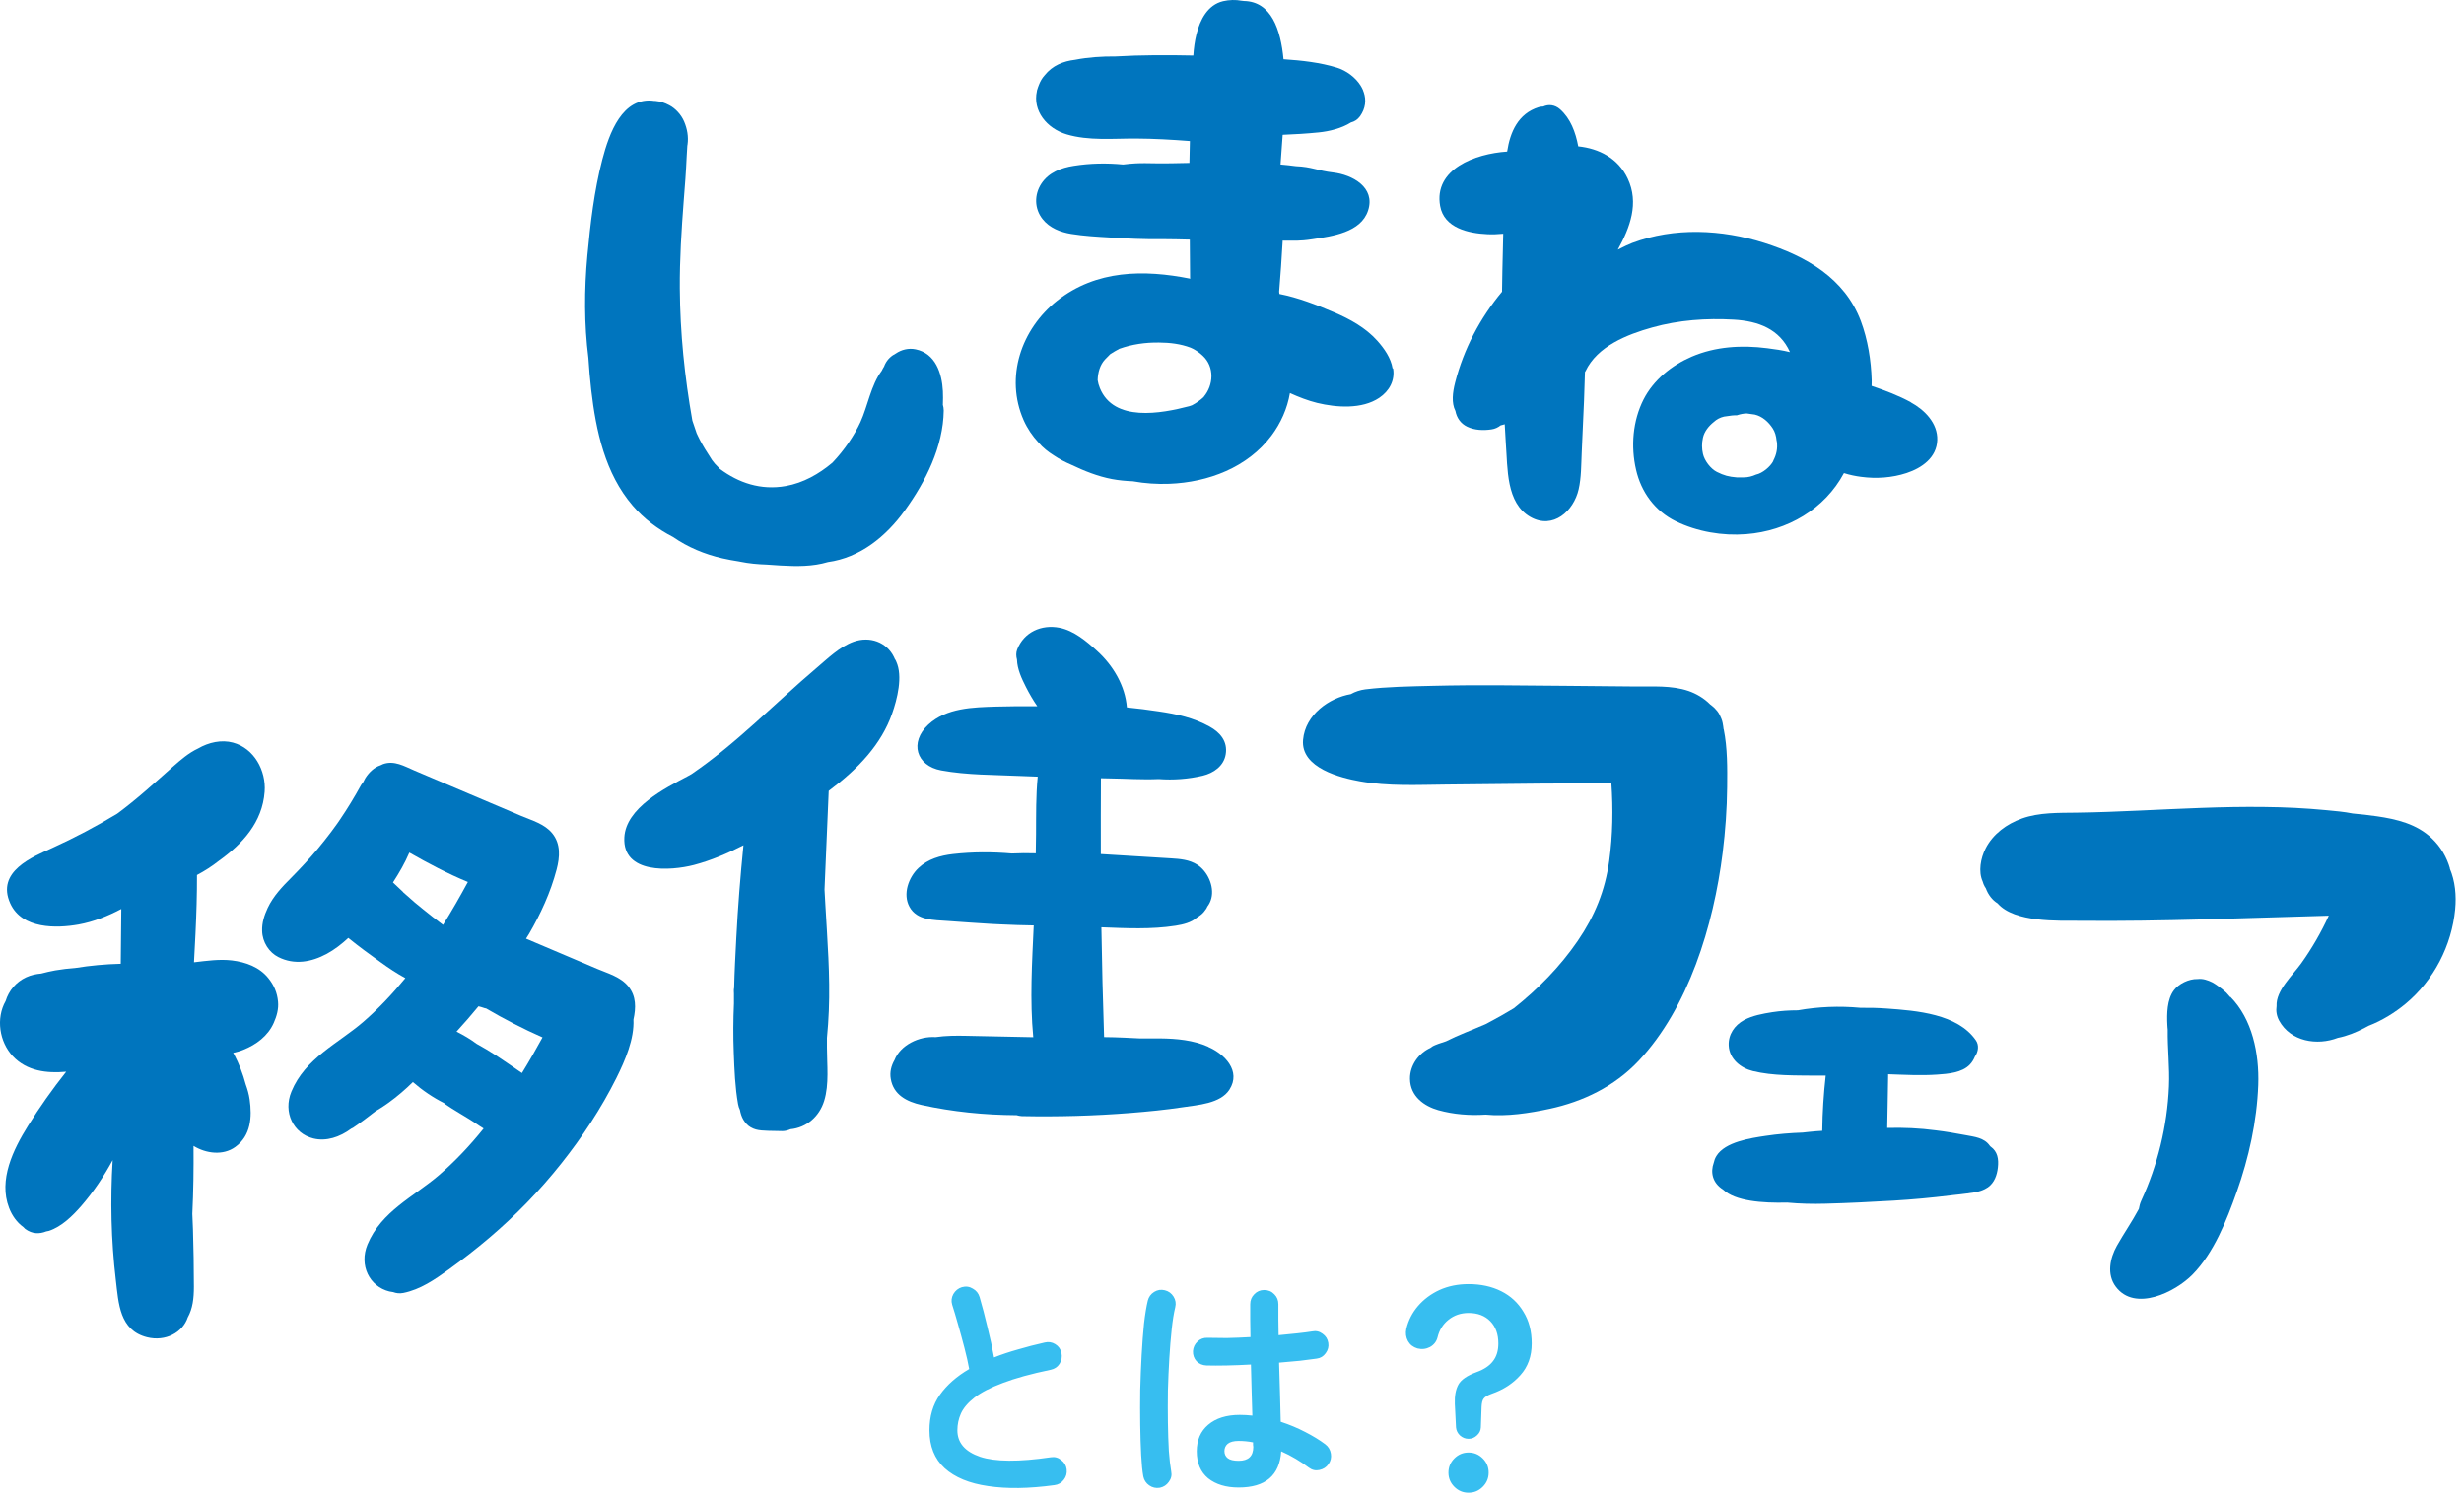 <svg width="250" height="152" viewBox="0 0 250 152" fill="none" xmlns="http://www.w3.org/2000/svg">
<path d="M106.976 150.696C104.4 151.048 102.16 151.08 100.256 150.792C98.352 150.52 96.88 149.912 95.84 148.968C94.816 148.024 94.304 146.744 94.304 145.128C94.304 143.72 94.656 142.52 95.36 141.528C96.08 140.52 97.072 139.648 98.336 138.912C98.224 138.288 98.064 137.576 97.856 136.776C97.648 135.976 97.432 135.184 97.208 134.4C96.984 133.6 96.784 132.928 96.608 132.384C96.496 132.016 96.536 131.656 96.728 131.304C96.936 130.952 97.224 130.72 97.592 130.608C97.992 130.496 98.36 130.544 98.696 130.752C99.048 130.944 99.28 131.232 99.392 131.616C99.664 132.544 99.928 133.552 100.184 134.64C100.456 135.712 100.68 136.744 100.856 137.736C101.624 137.432 102.44 137.16 103.304 136.92C104.168 136.664 105.064 136.432 105.992 136.224C106.376 136.128 106.736 136.184 107.072 136.392C107.408 136.6 107.616 136.896 107.696 137.28C107.776 137.68 107.712 138.048 107.504 138.384C107.296 138.704 107 138.904 106.616 138.984C104.616 139.4 102.992 139.848 101.744 140.328C100.496 140.792 99.536 141.288 98.864 141.816C98.208 142.328 97.752 142.864 97.496 143.424C97.256 143.968 97.136 144.536 97.136 145.128C97.136 146.392 97.904 147.288 99.44 147.816C100.976 148.328 103.368 148.344 106.616 147.864C107.016 147.8 107.368 147.896 107.672 148.152C107.992 148.392 108.176 148.704 108.224 149.088C108.272 149.488 108.176 149.84 107.936 150.144C107.696 150.464 107.376 150.648 106.976 150.696ZM125.672 150.936C124.392 150.936 123.36 150.624 122.576 150C121.808 149.36 121.424 148.448 121.424 147.264C121.424 146.128 121.808 145.232 122.576 144.576C123.36 143.904 124.432 143.568 125.792 143.568C126.208 143.568 126.632 143.592 127.064 143.64C127.048 142.888 127.024 142.072 126.992 141.192C126.976 140.296 126.952 139.384 126.92 138.456C126.072 138.504 125.248 138.536 124.448 138.552C123.664 138.568 122.984 138.568 122.408 138.552C122.008 138.536 121.672 138.392 121.4 138.12C121.144 137.832 121.024 137.488 121.04 137.088C121.072 136.704 121.224 136.384 121.496 136.128C121.784 135.856 122.12 135.728 122.504 135.744C123.064 135.76 123.72 135.768 124.472 135.768C125.24 135.752 126.04 135.72 126.872 135.672C126.856 135.064 126.848 134.48 126.848 133.92C126.848 133.36 126.848 132.832 126.848 132.336C126.848 131.936 126.984 131.6 127.256 131.328C127.528 131.04 127.864 130.896 128.264 130.896C128.68 130.896 129.024 131.04 129.296 131.328C129.568 131.6 129.704 131.936 129.704 132.336C129.704 132.832 129.704 133.344 129.704 133.872C129.72 134.4 129.728 134.936 129.728 135.48C130.432 135.416 131.072 135.352 131.648 135.288C132.24 135.224 132.736 135.16 133.136 135.096C133.52 135.016 133.872 135.096 134.192 135.336C134.512 135.56 134.704 135.864 134.768 136.248C134.832 136.632 134.744 136.984 134.504 137.304C134.28 137.624 133.976 137.808 133.592 137.856C133.144 137.92 132.584 137.992 131.912 138.072C131.256 138.136 130.544 138.2 129.776 138.264C129.808 139.384 129.84 140.464 129.872 141.504C129.904 142.544 129.928 143.464 129.944 144.264C130.824 144.552 131.648 144.896 132.416 145.296C133.2 145.696 133.88 146.112 134.456 146.544C134.776 146.784 134.968 147.104 135.032 147.504C135.096 147.888 135.016 148.24 134.792 148.56C134.568 148.88 134.256 149.08 133.856 149.16C133.472 149.24 133.12 149.16 132.8 148.92C132.4 148.616 131.96 148.32 131.48 148.032C131 147.744 130.504 147.488 129.992 147.264C129.832 149.712 128.392 150.936 125.672 150.936ZM117.68 150.96C117.28 151.024 116.92 150.944 116.6 150.72C116.28 150.496 116.08 150.192 116 149.808C115.904 149.28 115.832 148.56 115.784 147.648C115.736 146.736 115.704 145.712 115.688 144.576C115.672 143.44 115.672 142.264 115.688 141.048C115.72 139.816 115.768 138.624 115.832 137.472C115.896 136.304 115.976 135.248 116.072 134.304C116.184 133.344 116.312 132.568 116.456 131.976C116.552 131.592 116.768 131.296 117.104 131.088C117.44 130.88 117.8 130.824 118.184 130.92C118.568 131.016 118.864 131.232 119.072 131.568C119.28 131.904 119.336 132.264 119.24 132.648C119.096 133.24 118.976 133.984 118.88 134.88C118.784 135.776 118.704 136.76 118.64 137.832C118.576 138.888 118.528 139.976 118.496 141.096C118.48 142.216 118.48 143.304 118.496 144.36C118.512 145.4 118.544 146.352 118.592 147.216C118.656 148.064 118.736 148.76 118.832 149.304C118.912 149.688 118.832 150.04 118.592 150.36C118.368 150.68 118.064 150.88 117.68 150.96ZM125.672 148.224C126.664 148.224 127.16 147.752 127.16 146.808C127.16 146.76 127.152 146.696 127.136 146.616C127.136 146.536 127.136 146.448 127.136 146.352C126.656 146.256 126.168 146.208 125.672 146.208C125.176 146.208 124.808 146.304 124.568 146.496C124.344 146.688 124.232 146.936 124.232 147.24C124.232 147.544 124.344 147.784 124.568 147.96C124.792 148.136 125.16 148.224 125.672 148.224ZM149 145.992C148.68 145.992 148.392 145.88 148.136 145.656C147.896 145.432 147.76 145.16 147.728 144.84L147.608 142.44C147.576 141.64 147.696 140.992 147.968 140.496C148.24 140 148.856 139.576 149.816 139.224C150.568 138.952 151.12 138.584 151.472 138.12C151.84 137.656 152.024 137.056 152.024 136.32C152.024 135.376 151.752 134.624 151.208 134.064C150.664 133.504 149.928 133.224 149 133.224C148.216 133.224 147.536 133.456 146.96 133.92C146.4 134.368 146.032 134.96 145.856 135.696C145.744 136.128 145.488 136.456 145.088 136.68C144.688 136.888 144.264 136.936 143.816 136.824C143.384 136.696 143.064 136.448 142.856 136.08C142.648 135.696 142.592 135.28 142.688 134.832C142.896 133.968 143.288 133.2 143.864 132.528C144.456 131.84 145.184 131.296 146.048 130.896C146.928 130.496 147.912 130.296 149 130.296C150.248 130.296 151.352 130.536 152.312 131.016C153.272 131.496 154.024 132.192 154.568 133.104C155.128 134 155.408 135.072 155.408 136.32C155.408 137.616 155.024 138.688 154.256 139.536C153.504 140.384 152.528 141.016 151.328 141.432C150.928 141.576 150.664 141.736 150.536 141.912C150.408 142.072 150.336 142.36 150.32 142.776L150.248 144.84C150.232 145.16 150.096 145.432 149.84 145.656C149.6 145.88 149.32 145.992 149 145.992ZM149 151.464C148.44 151.464 147.96 151.264 147.56 150.864C147.16 150.464 146.96 149.984 146.96 149.424C146.96 148.864 147.16 148.384 147.56 147.984C147.96 147.584 148.44 147.384 149 147.384C149.56 147.384 150.04 147.584 150.44 147.984C150.84 148.384 151.04 148.864 151.04 149.424C151.04 149.984 150.84 150.464 150.44 150.864C150.04 151.264 149.56 151.464 149 151.464Z" fill="#37BEF0"/>
<path d="M95.666 41.035C95.685 40.591 95.685 40.138 95.666 39.694C95.572 37.872 94.92 35.861 92.9 35.445C92.173 35.294 91.455 35.483 90.888 35.87C90.435 36.097 90.048 36.456 89.812 36.928C89.765 37.013 89.737 37.098 89.699 37.192C89.604 37.324 89.538 37.475 89.463 37.617C88.367 39.071 88.037 41.215 87.3 42.829C86.668 44.198 85.676 45.662 84.458 46.946C83.089 48.098 81.512 48.995 79.728 49.316C77.178 49.769 74.931 48.986 73.042 47.579C72.872 47.409 72.693 47.229 72.532 47.05C72.438 46.937 72.334 46.814 72.249 46.691C72.013 46.332 71.777 45.964 71.531 45.558C71.352 45.256 71.173 44.954 71.012 44.642C70.889 44.416 70.795 44.189 70.682 43.962C70.54 43.556 70.398 43.131 70.247 42.678C69.464 38.25 69.001 33.774 68.973 29.27C68.954 26.305 69.142 23.349 69.369 20.384C69.492 18.883 69.605 17.391 69.671 15.88C69.69 15.531 69.719 15.153 69.737 14.776C69.737 14.747 69.747 14.719 69.756 14.681C69.87 13.879 69.728 13.067 69.407 12.321C69.124 11.66 68.548 11.008 67.906 10.678C67.443 10.432 67.027 10.29 66.508 10.243C66.48 10.243 66.451 10.243 66.414 10.243C63.128 9.752 61.796 13.567 61.107 16.211C60.285 19.365 59.898 22.688 59.596 25.927C59.275 29.393 59.266 32.896 59.7 36.323C59.766 37.4 59.861 38.476 59.983 39.543C60.465 43.707 61.39 48.041 64.195 51.309C65.337 52.64 66.744 53.697 68.293 54.491C69.775 55.52 71.475 56.237 73.297 56.653C73.845 56.776 74.402 56.88 74.959 56.965C75.006 56.965 75.053 56.983 75.101 56.993C75.979 57.172 76.885 57.257 77.801 57.286C78.264 57.323 78.736 57.352 79.199 57.38C80.851 57.474 82.447 57.493 83.996 57.031C87.253 56.587 89.897 54.443 91.814 51.781C93.919 48.863 95.704 45.312 95.751 41.658C95.751 41.451 95.714 41.243 95.657 41.044L95.666 41.035Z" fill="#0075BE"/>
<path d="M141.292 37.381C141.122 36.323 140.443 35.36 139.744 34.576C138.573 33.264 136.968 32.376 135.372 31.696C133.578 30.931 131.727 30.204 129.81 29.827L129.782 29.6C129.924 27.872 130.046 26.144 130.141 24.416C131.227 24.416 131.822 24.482 133.153 24.275C135.126 23.972 138.082 23.604 138.809 21.357C139.574 18.996 137.194 17.731 135.268 17.504C133.653 17.316 133.115 16.928 131.482 16.862C130.962 16.787 130.443 16.739 129.924 16.692C129.999 15.691 130.075 14.681 130.141 13.68C131.368 13.633 132.596 13.557 133.814 13.435C134.834 13.331 136.108 13.038 137.072 12.424C137.411 12.339 137.733 12.15 137.987 11.801C138.563 10.989 138.63 10.149 138.375 9.384C138.365 9.337 138.346 9.299 138.327 9.261C138.309 9.214 138.299 9.167 138.28 9.119C138.242 9.025 138.195 8.94 138.148 8.855C138.12 8.798 138.082 8.742 138.054 8.695C138.054 8.695 138.054 8.685 138.044 8.676C137.515 7.845 136.618 7.174 135.655 6.872C133.956 6.343 132.076 6.136 130.226 6.013C129.942 3.01 128.998 0.159 126.213 0.102C126.137 0.083 126.052 0.092 125.967 0.074C125.363 -0.04 124.711 -0.021 124.098 0.121C122.521 0.489 121.756 2.028 121.397 3.463C121.218 4.172 121.123 4.899 121.076 5.635C118.442 5.579 115.798 5.579 113.182 5.73C111.804 5.72 110.425 5.805 109.075 6.07C107.885 6.211 106.78 6.646 105.987 7.646C105.732 7.92 105.543 8.26 105.402 8.628C105.335 8.789 105.279 8.959 105.232 9.119C105.232 9.138 105.222 9.148 105.213 9.167C105.213 9.195 105.213 9.223 105.203 9.252C104.759 11.235 106.195 13.029 108.215 13.633C110.444 14.303 112.956 14.048 115.25 14.058C117.082 14.067 118.904 14.171 120.727 14.313C120.708 15.049 120.689 15.795 120.679 16.532C120.028 16.551 119.386 16.56 118.744 16.57C116.364 16.607 115.92 16.456 113.947 16.692C112.285 16.532 110.614 16.56 108.952 16.825C107.668 17.023 106.412 17.495 105.666 18.619C104.92 19.742 104.939 21.187 105.789 22.244C106.497 23.132 107.583 23.557 108.678 23.736C109.972 23.944 111.284 24.02 112.587 24.095C114.353 24.209 116.119 24.294 117.894 24.265C118.838 24.265 119.773 24.294 120.717 24.312C120.727 25.596 120.746 26.881 120.746 28.165C120.746 28.203 120.755 28.24 120.764 28.278C116.081 27.343 111.237 27.372 107.262 30.507C103.617 33.387 101.936 38.278 103.862 42.64C104.25 43.509 104.759 44.245 105.364 44.897C105.798 45.416 106.336 45.841 106.922 46.209C107.469 46.578 108.064 46.889 108.688 47.154C110.009 47.786 111.379 48.334 112.814 48.608C113.513 48.74 114.221 48.806 114.938 48.834C116.157 49.052 117.412 49.137 118.64 49.089C122.587 48.938 126.572 47.437 128.998 44.208C129.952 42.933 130.613 41.45 130.877 39.883C131.774 40.289 132.69 40.648 133.644 40.884C135.599 41.356 138.186 41.545 139.942 40.364C140.952 39.685 141.547 38.618 141.349 37.39L141.292 37.381ZM122.143 40.27C121.794 40.601 121.388 40.884 120.944 41.12C120.849 41.158 120.764 41.186 120.67 41.214C117.828 41.96 113.012 42.857 111.596 39.383C111.483 39.109 111.407 38.835 111.369 38.571C111.388 37.796 111.605 37.022 112.115 36.474C112.285 36.295 112.465 36.115 112.644 35.936C112.946 35.738 113.258 35.558 113.579 35.388C114.853 34.935 116.204 34.737 117.601 34.756C118.697 34.765 119.764 34.888 120.793 35.275C120.868 35.303 120.972 35.36 121.057 35.398C121.388 35.577 121.709 35.794 122.02 36.087C123.257 37.22 123.125 39.099 122.134 40.261L122.143 40.27Z" fill="#0075BE"/>
<path d="M193.896 40.827C192.64 40.138 191.262 39.619 189.893 39.156C189.893 38.967 189.911 38.778 189.902 38.58C189.845 36.569 189.505 34.454 188.797 32.565C187.154 28.222 183.236 25.993 178.996 24.643C174.69 23.274 169.875 23.047 165.607 24.652C165.295 24.775 164.766 25.011 164.143 25.332C165.389 23.085 166.324 20.602 165.144 18.109C164.171 16.05 162.226 15.068 160.13 14.851C159.856 13.397 159.346 12.037 158.289 11.093C157.76 10.621 157.108 10.564 156.58 10.81C156.438 10.81 156.287 10.829 156.117 10.876C154.03 11.527 153.218 13.397 152.916 15.38C149.649 15.597 145.456 17.165 146.117 20.904C146.514 23.142 149.007 23.68 150.914 23.765C151.452 23.793 151.981 23.765 152.519 23.718C152.51 24.256 152.5 24.803 152.482 25.342C152.444 26.758 152.415 28.184 152.397 29.6C150.159 32.282 148.506 35.426 147.638 38.816C147.383 39.817 147.25 40.874 147.666 41.696C147.798 42.395 148.204 42.98 148.856 43.292C149.611 43.66 150.517 43.688 151.33 43.566C151.679 43.518 151.991 43.367 152.255 43.16C152.397 43.122 152.538 43.093 152.67 43.046C152.708 43.707 152.736 44.359 152.784 45.02C152.982 47.503 152.784 51.044 155.286 52.46C157.58 53.754 159.667 51.856 160.168 49.656C160.442 48.457 160.423 47.191 160.479 45.973C160.564 44.208 160.64 42.442 160.715 40.667C160.753 39.694 160.781 38.722 160.81 37.749C160.829 37.721 160.848 37.692 160.866 37.664C162.056 35.133 165.097 33.934 167.637 33.226C170.328 32.471 173.132 32.272 175.908 32.433C178.401 32.575 180.563 33.387 181.611 35.728C180.847 35.539 180.044 35.426 179.298 35.332C176.72 35.001 174.058 35.152 171.64 36.191C169.62 37.06 167.769 38.542 166.759 40.525C165.654 42.706 165.446 45.294 165.994 47.664C166.513 49.939 167.92 51.865 170.035 52.895C172.207 53.952 174.775 54.387 177.164 54.198C181.347 53.877 185.134 51.658 187.088 48.004C187.674 48.192 188.297 48.315 188.816 48.381C190.365 48.589 191.96 48.485 193.452 47.994C194.991 47.484 196.502 46.436 196.559 44.651C196.616 42.933 195.265 41.583 193.858 40.818L193.896 40.827ZM179.921 46.776C179.619 47.352 178.835 48.013 178.165 48.155C177.787 48.325 177.372 48.438 176.928 48.438C176.692 48.438 176.456 48.447 176.21 48.438C175.398 48.372 174.926 48.249 174.19 47.881C173.557 47.56 172.934 46.738 172.783 46.049C172.66 45.511 172.66 44.963 172.783 44.415C172.924 43.773 173.378 43.216 173.878 42.82C174.171 42.546 174.52 42.366 174.917 42.272C175.191 42.234 175.464 42.197 175.729 42.159C175.889 42.14 176.05 42.14 176.21 42.14C176.229 42.14 176.258 42.14 176.277 42.121C176.579 42.026 176.89 41.96 177.221 41.951C177.495 41.989 177.768 42.026 178.033 42.064C178.817 42.244 179.44 42.82 179.865 43.471C180.091 43.811 180.214 44.255 180.252 44.689C180.252 44.727 180.271 44.765 180.28 44.803C180.375 45.501 180.242 46.134 179.912 46.757L179.921 46.776Z" fill="#0075BE"/>
<path d="M90.936 67.124C90.888 67.011 90.822 66.907 90.766 66.822C90.747 66.784 90.737 66.737 90.718 66.7C89.963 65.123 88.226 64.537 86.611 65.113C85.166 65.632 83.967 66.832 82.815 67.804C78.594 71.383 74.742 75.424 70.153 78.55C70.011 78.625 69.879 78.701 69.747 78.776C67.471 79.976 63.505 81.968 63.345 84.971C63.146 88.719 68.056 88.379 70.408 87.766C72.136 87.312 73.816 86.595 75.431 85.764C75.119 88.908 74.865 92.052 74.704 95.206C74.619 96.868 74.525 98.549 74.487 100.23C74.459 100.352 74.449 100.475 74.459 100.598C74.459 100.673 74.468 100.74 74.468 100.815C74.468 101.155 74.468 101.485 74.468 101.825C74.392 103.487 74.383 105.149 74.449 106.811C74.515 108.539 74.581 110.324 74.883 112.023C74.921 112.25 74.987 112.439 75.072 112.618C75.138 112.967 75.242 113.307 75.412 113.6C75.592 113.902 75.856 114.214 76.168 114.384C76.526 114.592 76.857 114.667 77.272 114.705C77.499 114.724 77.726 114.733 77.962 114.743C78.434 114.762 78.915 114.771 79.387 114.771C79.671 114.771 79.945 114.695 80.2 114.582C81.833 114.422 83.127 113.298 83.618 111.712C84.146 110.012 83.901 108.039 83.901 106.292C83.901 105.971 83.901 105.64 83.901 105.319C83.995 104.384 84.052 103.459 84.09 102.581C84.241 98.983 83.939 95.376 83.74 91.788L83.655 90.258C83.797 86.925 83.939 83.583 84.08 80.249C85.534 79.163 86.904 77.974 88.056 76.605C89.113 75.349 89.963 73.97 90.511 72.412C91.03 70.949 91.625 68.607 90.926 67.115L90.936 67.124Z" fill="#0075BE"/>
<path d="M122.577 106.207C121.057 105.536 119.367 105.385 117.724 105.366C117.035 105.357 116.326 105.357 115.628 105.366C115.108 105.338 114.589 105.31 114.079 105.291C113.39 105.253 112.71 105.244 112.021 105.234C111.898 101.523 111.803 97.803 111.747 94.092C114.24 94.186 116.817 94.319 119.282 93.931C120.037 93.809 120.849 93.62 121.406 93.129C121.558 93.044 121.699 92.931 121.841 92.827C122.067 92.657 122.247 92.421 122.398 92.194C122.436 92.128 122.464 92.062 122.502 91.986C122.681 91.75 122.823 91.477 122.908 91.137C123.21 89.918 122.521 88.408 121.482 87.747C120.67 87.227 119.735 87.152 118.8 87.095C117.828 87.038 116.846 86.972 115.873 86.916C114.476 86.831 113.088 86.746 111.69 86.661C111.681 84.093 111.69 81.534 111.7 78.965C111.992 78.965 112.285 78.975 112.587 78.984C114.183 79.003 115.892 79.126 117.563 79.05C119.055 79.163 120.585 79.05 122.02 78.71C123.125 78.446 124.164 77.738 124.362 76.538C124.579 75.226 123.795 74.31 122.709 73.715C121.114 72.828 119.367 72.45 117.573 72.186C116.496 72.025 115.42 71.883 114.334 71.779C114.164 69.598 112.955 67.54 111.312 66.048C110.236 65.066 108.961 63.989 107.498 63.697C105.675 63.338 103.891 64.131 103.201 65.906C103.079 66.227 103.088 66.586 103.183 66.926C103.211 67.908 103.664 68.862 104.098 69.721C104.438 70.391 104.816 71.043 105.241 71.657C103.853 71.647 102.465 71.657 101.077 71.695C98.707 71.77 96.035 71.817 94.184 73.526C92.258 75.311 92.947 77.7 95.496 78.172C98.112 78.654 100.897 78.616 103.551 78.739C104.127 78.767 104.712 78.776 105.288 78.805C105.099 80.74 105.128 82.667 105.118 84.631C105.118 85.282 105.099 85.934 105.09 86.585C104.278 86.557 103.466 86.566 102.654 86.604C100.671 86.434 98.688 86.434 96.686 86.661C95.402 86.812 94.156 87.161 93.192 88.068C92.182 89.021 91.568 90.721 92.276 92.015C93.041 93.412 94.76 93.346 96.148 93.45C97.583 93.554 99.018 93.658 100.454 93.743C100.576 93.743 100.69 93.752 100.812 93.762C101.067 93.78 101.332 93.79 101.587 93.799C102.682 93.847 103.787 93.894 104.882 93.903C104.712 97.69 104.476 101.476 104.835 105.244C102.55 105.196 100.255 105.149 97.97 105.102C97.054 105.083 95.978 105.083 94.93 105.234C93.258 105.121 91.351 106.037 90.756 107.566C90.426 108.133 90.256 108.794 90.379 109.474C90.652 111.098 92.012 111.787 93.485 112.118C96.648 112.816 99.897 113.137 103.145 113.156C103.305 113.204 103.485 113.241 103.674 113.251C107.356 113.326 111.039 113.222 114.712 112.93C116.468 112.788 118.234 112.618 119.981 112.354C121.51 112.118 123.824 111.995 124.74 110.56C125.948 108.671 124.249 106.953 122.606 106.235L122.577 106.207Z" fill="#0075BE"/>
<path d="M174.879 74.008C174.851 73.782 174.822 73.555 174.775 73.328C174.718 73.045 174.596 72.781 174.473 72.526C174.35 72.271 174.152 72.035 173.954 71.836C173.812 71.704 173.661 71.582 173.51 71.468C172.887 70.835 172.084 70.373 171.31 70.109C169.582 69.523 167.674 69.674 165.89 69.655C163.548 69.636 161.206 69.618 158.865 69.589C154.37 69.551 149.866 69.476 145.371 69.589C143.096 69.646 140.773 69.674 138.516 69.948C138.006 70.014 137.506 70.175 137.053 70.43C134.871 70.807 132.435 72.507 132.209 75.066C131.954 77.946 136.08 78.937 137.978 79.277C140.867 79.796 143.813 79.636 146.731 79.608C150.093 79.57 153.445 79.541 156.806 79.504C159.025 79.485 161.263 79.532 163.491 79.457C163.671 82.082 163.633 84.735 163.274 87.341C162.859 90.362 161.801 92.95 160.083 95.462C158.279 98.096 156.06 100.343 153.596 102.307C153.152 102.572 152.708 102.836 152.255 103.091C151.764 103.365 151.273 103.629 150.782 103.894C150.725 103.922 150.669 103.95 150.612 103.969C149.328 104.526 147.977 105.017 146.712 105.659C146.561 105.707 146.41 105.763 146.259 105.81C146.155 105.848 146.051 105.876 145.947 105.914C145.73 105.999 145.504 106.075 145.305 106.198C145.239 106.235 145.182 106.283 145.126 106.33C143.983 106.84 143.039 108.067 143.058 109.465C143.077 111.259 144.522 112.25 145.928 112.647C147.486 113.081 149.111 113.204 150.735 113.1C152.906 113.308 155.191 112.949 157.25 112.505C160.574 111.787 163.803 110.258 166.267 107.633C171.291 102.288 173.859 93.96 174.785 86.501C175.058 84.3 175.219 82.082 175.238 79.862C175.257 77.946 175.276 75.897 174.888 73.989L174.879 74.008Z" fill="#0075BE"/>
<path d="M201.979 116.357C201.979 116.357 201.913 116.291 201.885 116.254C201.309 115.432 200.336 115.357 199.411 115.177C198.41 114.988 197.418 114.818 196.408 114.696C194.765 114.478 193.131 114.403 191.479 114.45C191.498 113.751 191.498 113.043 191.517 112.363C191.545 111.296 191.564 110.239 191.573 109.172C191.573 109.115 191.573 109.058 191.573 109.002C193.226 109.058 194.897 109.153 196.54 109.04C197.617 108.964 199.071 108.86 199.864 108.02C200.09 107.784 200.26 107.5 200.383 107.198C200.723 106.726 200.818 106.056 200.478 105.565C198.617 102.864 194.434 102.553 191.441 102.335C190.544 102.269 189.647 102.25 188.76 102.26C186.616 102.062 184.501 102.147 182.414 102.515C181.546 102.515 180.677 102.571 179.818 102.704C178.864 102.855 177.816 103.044 176.956 103.506C175.984 104.035 175.342 104.97 175.398 106.093C175.465 107.453 176.607 108.379 177.854 108.681C179.912 109.181 182.15 109.115 184.255 109.143C184.586 109.143 184.907 109.143 185.237 109.143C185.03 111.004 184.907 112.864 184.888 114.743C184.454 114.771 184.019 114.799 183.595 114.847C183.358 114.875 183.132 114.894 182.896 114.922C181.64 114.969 180.394 115.064 179.157 115.253C177.646 115.479 175.021 115.857 174.143 117.302C174.001 117.538 173.925 117.764 173.878 117.982C173.529 118.945 173.737 120.021 174.822 120.701C176.05 121.881 178.826 122.089 181.319 122.023C182.612 122.146 183.925 122.174 185.228 122.136C187.523 122.08 189.827 121.957 192.121 121.825C194.057 121.711 195.983 121.532 197.9 121.296C198.004 121.286 198.108 121.277 198.211 121.258C198.41 121.23 198.617 121.22 198.816 121.192C199.751 121.06 200.893 121.031 201.696 120.474C202.347 120.012 202.621 119.247 202.706 118.482C202.81 117.585 202.668 116.839 201.979 116.348V116.357Z" fill="#0075BE"/>
<path d="M248.577 88.124C248.256 87.001 247.661 85.943 246.736 85.065C245.216 83.611 243.186 83.12 241.165 82.827C240.344 82.705 239.531 82.62 238.71 82.544C237.822 82.365 236.897 82.289 236 82.204C233.923 82.006 231.845 81.902 229.759 81.883C225.5 81.826 221.251 82.062 217.002 82.251C214.915 82.346 212.828 82.431 210.732 82.459C208.872 82.487 206.917 82.421 205.142 83.054C203.612 83.602 202.205 84.621 201.459 86.094C200.95 87.095 200.714 88.436 201.157 89.428C201.186 89.522 201.214 89.616 201.252 89.711C201.318 89.862 201.393 90.013 201.488 90.145C201.714 90.768 202.13 91.326 202.678 91.665C204.406 93.639 208.862 93.412 210.987 93.431C219.41 93.516 227.861 93.138 236.283 92.912C235.509 94.602 234.574 96.226 233.488 97.746C232.648 98.927 230.901 100.504 230.986 102.08C230.91 102.571 230.986 103.091 231.25 103.572C232.412 105.687 235.103 106.122 237.199 105.31C238.153 105.121 239.04 104.762 239.919 104.299C240.051 104.233 240.183 104.158 240.306 104.092C241.703 103.554 243.016 102.732 244.083 101.844C246.934 99.474 248.757 95.943 249.106 92.26C249.238 90.863 249.106 89.409 248.558 88.124H248.577Z" fill="#0075BE"/>
<path d="M226.293 101.183C226.293 101.183 226.255 101.155 226.246 101.136C226.133 100.994 226.01 100.862 225.887 100.73C225.632 100.485 225.34 100.267 225.056 100.06C224.867 99.927 224.669 99.786 224.471 99.682C224.008 99.455 223.508 99.276 222.979 99.342C222.979 99.342 222.969 99.342 222.96 99.342C222.091 99.314 221.053 99.824 220.562 100.485C219.863 101.419 219.844 102.883 219.901 103.997C219.901 104.158 219.929 104.328 219.938 104.488C219.91 106.396 220.146 108.322 220.061 110.239C219.891 114.261 218.909 118.246 217.257 121.824C217.134 122.089 217.058 122.382 217.011 122.665C216.322 123.958 215.5 125.129 214.783 126.404C214.075 127.669 213.735 129.312 214.67 130.559C216.605 133.146 220.713 131.106 222.46 129.322C224.612 127.131 225.906 123.873 226.954 120.909C228.163 117.5 228.994 113.77 229.126 110.088C229.239 106.887 228.512 103.393 226.303 101.155L226.293 101.183Z" fill="#0075BE"/>
<path d="M28.209 101.627C28.124 100.721 27.803 99.975 27.237 99.267C26.33 98.124 24.933 97.624 23.535 97.454C22.27 97.303 20.958 97.492 19.683 97.642C19.73 96.67 19.787 95.697 19.834 94.725C19.928 92.751 19.994 90.768 19.985 88.785C20.769 88.37 21.524 87.888 22.213 87.341C24.602 85.632 26.623 83.441 26.85 80.335C27.01 78.201 25.792 75.925 23.63 75.349C22.468 75.037 21.175 75.321 20.089 75.953C19.135 76.397 18.295 77.133 17.53 77.804C15.689 79.438 13.876 81.099 11.893 82.563C9.768 83.847 7.578 85.008 5.33 86.028C3.319 86.944 -0.43 88.417 1.043 91.675C2.233 94.29 5.755 94.206 7.974 93.809C9.485 93.535 10.93 92.959 12.308 92.232C12.289 94.083 12.271 95.933 12.252 97.794C10.713 97.831 9.173 97.973 7.644 98.219C6.964 98.266 6.284 98.351 5.604 98.464C5.123 98.549 4.651 98.662 4.178 98.785C3.659 98.832 3.149 98.936 2.658 99.163C1.629 99.635 0.892 100.522 0.571 101.571C-0.43 103.336 -0.071 105.706 1.298 107.17C2.724 108.69 4.754 108.926 6.718 108.747C5.321 110.503 4.008 112.363 2.838 114.242C1.346 116.631 -0.175 119.719 0.921 122.561C1.223 123.354 1.723 124.044 2.356 124.497C2.422 124.563 2.479 124.629 2.554 124.695C3.272 125.224 3.999 125.224 4.688 124.95C4.783 124.931 4.868 124.922 4.962 124.893C6.256 124.469 7.37 123.364 8.239 122.372C9.485 120.937 10.533 119.37 11.43 117.717C11.185 121.768 11.27 125.838 11.751 129.879C12.034 132.259 12.12 134.978 14.915 135.686C16.794 136.158 18.54 135.205 19.05 133.675C19.551 132.778 19.673 131.739 19.673 130.568C19.673 128.633 19.636 126.697 19.579 124.752C19.56 124.223 19.532 123.694 19.513 123.165C19.626 120.871 19.655 118.576 19.636 116.272C20.892 117.047 22.629 117.283 23.875 116.376C25.462 115.234 25.584 113.345 25.329 111.561C25.254 111.032 25.112 110.531 24.933 110.04C24.65 108.973 24.253 107.944 23.753 106.991C23.724 106.934 23.686 106.887 23.658 106.83C24.017 106.754 24.357 106.66 24.697 106.518C26 105.999 27.19 105.112 27.775 103.79C28.077 103.11 28.285 102.383 28.209 101.627Z" fill="#0075BE"/>
<path d="M63.76 100.098C62.967 99.115 61.683 98.776 60.597 98.313C58.189 97.293 55.781 96.264 53.373 95.244C53.468 95.084 53.581 94.923 53.676 94.763C54.847 92.751 55.866 90.542 56.471 88.238C56.811 86.954 56.896 85.632 56.046 84.574C55.253 83.592 53.968 83.252 52.883 82.79C50.475 81.77 48.067 80.74 45.659 79.721C44.45 79.211 43.251 78.701 42.043 78.182C41.004 77.738 40.003 77.133 38.87 77.53C38.776 77.568 38.691 77.615 38.606 77.653C37.954 77.861 37.416 78.399 37.066 78.956C36.981 79.097 36.906 79.249 36.83 79.4C36.764 79.494 36.689 79.56 36.632 79.664C35.971 80.863 35.263 82.034 34.498 83.158C34.422 83.271 34.347 83.375 34.272 83.488C34.234 83.545 34.168 83.63 34.158 83.649C33.969 83.904 33.781 84.168 33.592 84.423C33.157 84.999 32.714 85.556 32.26 86.104C31.401 87.133 30.494 88.106 29.56 89.05C28.653 89.956 27.728 90.919 27.161 92.128C26.812 92.874 26.566 93.639 26.595 94.47C26.623 95.612 27.312 96.651 28.247 97.114C29.871 97.935 31.599 97.624 33.157 96.783C33.941 96.358 34.659 95.801 35.339 95.169C36.406 96.037 37.529 96.859 38.653 97.661C39.446 98.237 40.267 98.776 41.127 99.248C39.814 100.853 38.398 102.354 36.84 103.705C34.319 105.876 30.967 107.368 29.569 110.758C28.7 112.864 29.767 115.017 31.788 115.517C33.11 115.848 34.498 115.366 35.631 114.526C35.697 114.497 35.754 114.469 35.82 114.431C36.594 113.912 37.34 113.345 38.077 112.769C38.539 112.495 38.993 112.212 39.427 111.891C40.315 111.249 41.127 110.55 41.892 109.795C42.873 110.645 43.95 111.381 45.093 111.948C45.093 111.957 45.074 111.967 45.074 111.976C45.584 112.316 46.093 112.647 46.622 112.958C47.293 113.364 47.963 113.761 48.605 114.214C48.728 114.299 48.907 114.403 49.068 114.507C47.699 116.216 46.197 117.812 44.554 119.228C42.033 121.4 38.681 122.892 37.284 126.281C36.415 128.387 37.482 130.54 39.503 131.04C39.635 131.069 39.758 131.088 39.89 131.107C40.192 131.22 40.532 131.267 40.919 131.192C42.656 130.842 44.111 129.832 45.517 128.821C46.934 127.802 48.322 126.725 49.653 125.592C52.316 123.326 54.762 120.814 56.933 118.076C59.086 115.366 60.994 112.477 62.542 109.379C63.439 107.576 64.365 105.414 64.27 103.45C64.534 102.269 64.553 101.08 63.77 100.116L63.76 100.098ZM49.115 102.279C49.181 102.307 49.257 102.307 49.323 102.326C51.173 103.412 53.081 104.394 55.045 105.263C54.374 106.49 53.685 107.699 52.958 108.879C52.071 108.275 51.192 107.661 50.305 107.075C49.672 106.66 49.021 106.282 48.36 105.914C47.718 105.433 47.038 105.036 46.32 104.677C47.085 103.846 47.821 102.987 48.548 102.109C48.737 102.165 48.936 102.203 49.124 102.279H49.115ZM40.91 90.523C40.56 90.202 40.22 89.871 39.871 89.541C40.504 88.568 41.08 87.567 41.533 86.51C43.468 87.615 45.432 88.653 47.472 89.494C46.669 90.976 45.839 92.43 44.951 93.847C44.271 93.327 43.582 92.808 42.921 92.26C42.732 92.1 42.543 91.949 42.345 91.788C42.307 91.76 41.995 91.495 42.213 91.684C42.43 91.864 42.128 91.609 42.08 91.571C41.684 91.231 41.287 90.882 40.891 90.523H40.91Z" fill="#0075BE"/>
</svg>
